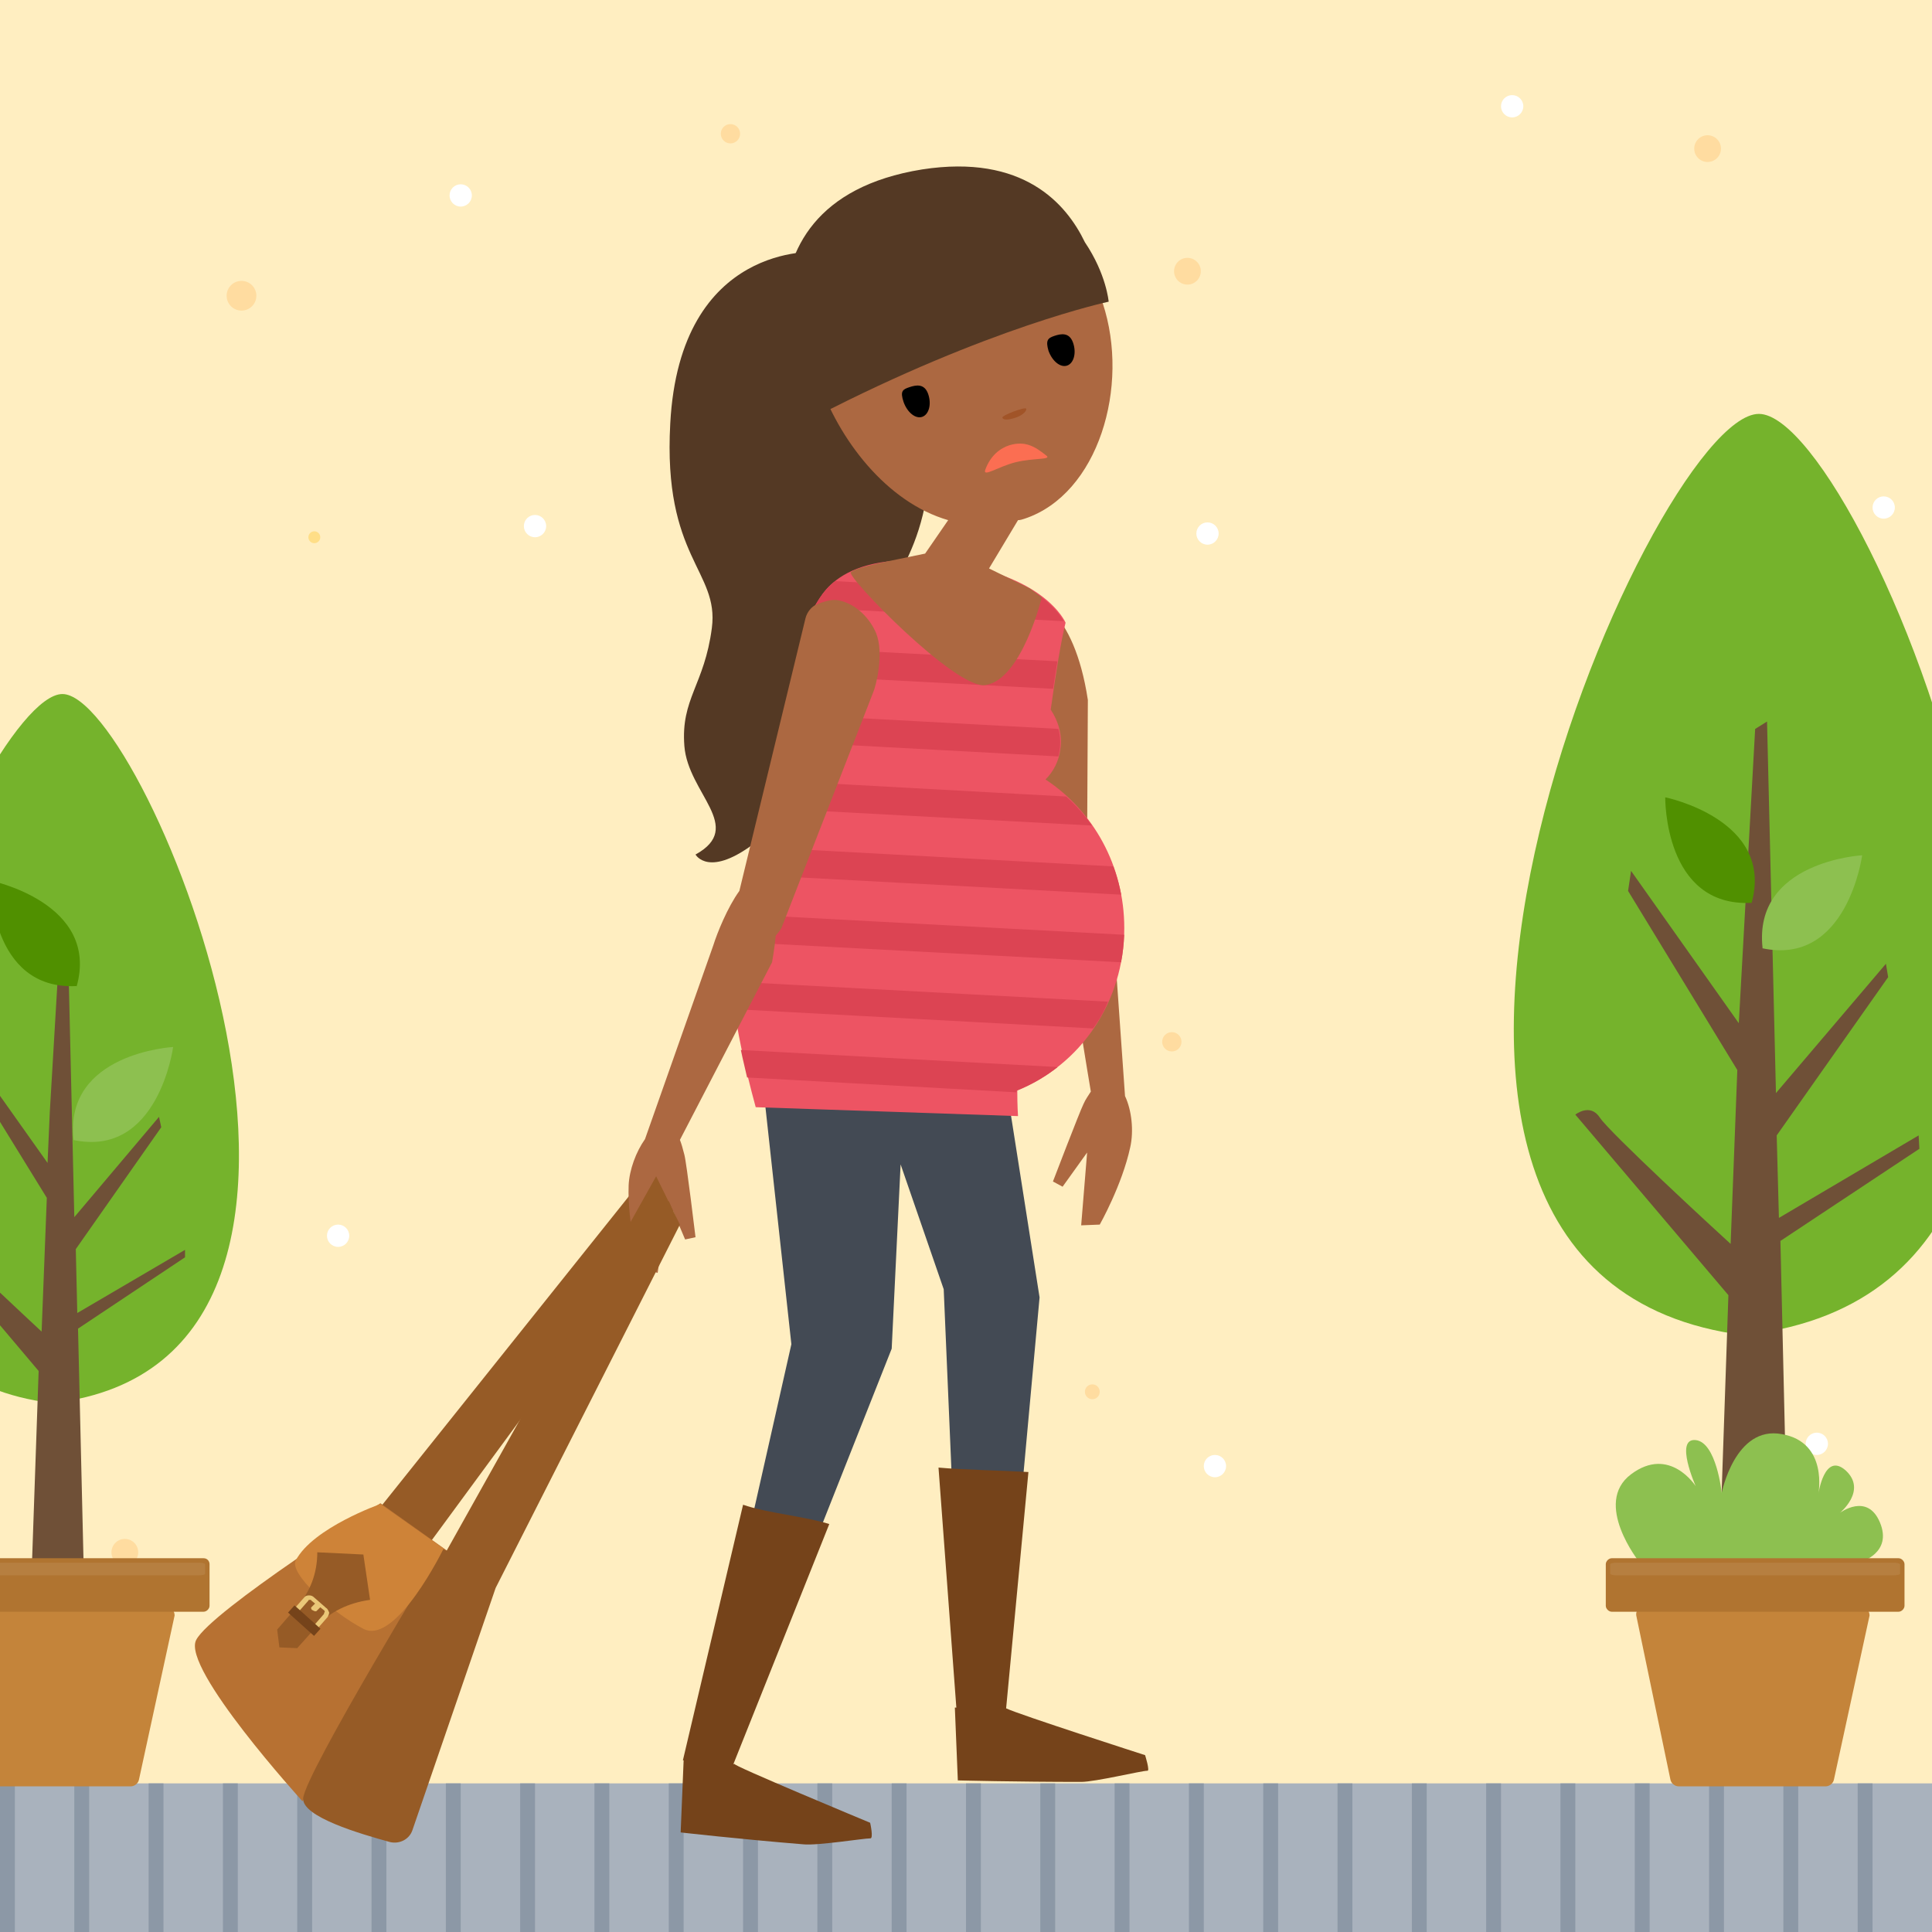 <svg version="1.1" xmlns="http://www.w3.org/2000/svg" xmlns:xlink="http://www.w3.org/1999/xlink" x="0px" y="0px" width="260px" height="260px" viewBox="0 0 260 260" xml:space="preserve"><style type="text/css">.st0{fill:#FFEEC1;} .st1{fill:#FFDE87;} .st2{fill:#FFFFFF;} .st3{fill:#FFDCA0;} .st4{fill:#A9B2BD;} .st5{fill:#8C98A6;} .st6{clip-path:url(#SVGID_2_);} .st7{fill:#75B32C;} .st8{fill:#6F5037;} .st9{fill:#8DC050;} .st10{fill-rule:evenodd;clip-rule:evenodd;fill:#C4843A;} .st11{fill-rule:evenodd;clip-rule:evenodd;fill:#B07430;} .st12{fill-rule:evenodd;clip-rule:evenodd;fill:#B67F40;} .st13{fill:#509000;} .st14{fill:#965B26;} .st15{fill:#543924;} .st16{fill:#AC6841;} .st17{fill:#434A54;} .st18{fill:#75431A;} .st19{fill:#ED5463;} .st20{clip-path:url(#SVGID_4_);} .st21{fill:#DC4453;} .st22{fill:#FB6E52;} .st23{fill:#A15428;} .st24{fill:#B77132;} .st25{fill:#CE8338;} .st26{fill:#EAC778;}</style><g id="fondo"><path class="st0" d="M0 0h260v260H0z"/><circle class="st1" cx="42.3" cy="72.3" r="0.8"/><circle class="st2" cx="62" cy="26.3" r="1.5"/><circle class="st2" cx="162.5" cy="71.8" r="1.5"/><circle class="st2" cx="203.5" cy="14.3" r="1.5"/><circle class="st2" cx="72" cy="70.8" r="1.5"/><circle class="st2" cx="45.5" cy="166.3" r="1.5"/><circle class="st2" cx="163.5" cy="197.3" r="1.5"/><circle class="st2" cx="244.5" cy="194.3" r="1.5"/><circle class="st2" cx="253.5" cy="68.3" r="1.5"/><circle class="st3" cx="32.5" cy="39.8" r="2"/><circle class="st3" cx="134.3" cy="104.5" r="1.3"/><circle class="st3" cx="159.8" cy="36.5" r="1.8"/><circle class="st3" cx="16.8" cy="208.9" r="1.8"/><circle class="st3" cx="135" cy="44.8" r="1"/><circle class="st3" cx="23" cy="148.3" r="2.3"/><circle class="st3" cx="221" cy="119.8" r="1.5"/><circle class="st3" cx="157.7" cy="140.2" r="1.3"/><circle class="st3" cx="243.2" cy="152.9" r="1.5"/><circle class="st3" cx="147" cy="187.3" r="1"/><circle class="st3" cx="254" cy="120.3" r="1.5"/><circle class="st3" cx="8.5" cy="98.8" r="1.3"/><circle class="st3" cx="229.8" cy="20" r="1.8"/><circle class="st3" cx="98.3" cy="18" r="1.3"/><circle class="st3" cx="112" cy="70.3" r="1.5"/><path class="st4" d="M0 240h260v20H0z"/><path class="st5" d="M0 240h2v20H0zM10 240h2v20h-2z"/><g><path class="st5" d="M20 240h2v20h-2z"/></g><g><path class="st5" d="M30 240h2v20h-2z"/></g><g><path class="st5" d="M40 240h2v20h-2z"/></g><g><path class="st5" d="M50 240h2v20h-2z"/></g><g><path class="st5" d="M60 240h2v20h-2z"/></g><g><path class="st5" d="M70 240h2v20h-2z"/></g><g><path class="st5" d="M80 240h2v20h-2z"/></g><g><path class="st5" d="M90 240h2v20h-2z"/></g><g><path class="st5" d="M100 240h2v20h-2z"/></g><g><path class="st5" d="M110 240h2v20h-2z"/></g><g><path class="st5" d="M120 240h2v20h-2z"/></g><g><path class="st5" d="M130 240h2v20h-2z"/></g><g><path class="st5" d="M140 240h2v20h-2z"/></g><g><path class="st5" d="M150 240h2v20h-2z"/></g><g><path class="st5" d="M160 240h2v20h-2z"/></g><g><path class="st5" d="M170 240h2v20h-2z"/></g><g><path class="st5" d="M180 240h2v20h-2z"/></g><g><path class="st5" d="M190 240h2v20h-2z"/></g><g><path class="st5" d="M200 240h2v20h-2z"/></g><g><path class="st5" d="M210 240h2v20h-2z"/></g><g><path class="st5" d="M220 240h2v20h-2z"/></g><g><path class="st5" d="M230 240h2v20h-2z"/></g><g><path class="st5" d="M240 240h2v20h-2z"/></g><g><path class="st5" d="M250 240h2v20h-2z"/></g></g><g id="_x30_3"><defs><path id="SVGID_1_" d="M0 0h260v260H0z"/></defs><clipPath id="SVGID_2_"><use xlink:href="#SVGID_1_" overflow="visible"/></clipPath><g class="st6"><path class="st7" d="M236.7 55.7c14.6 0 62.3 116.4-1.5 123.9l-.4.1c-63.3-7.9-12.7-124 1.9-124z"/><path class="st8" d="M258.2 152.8l-18.8 11.1-.3-11.1 15-21.3-.3-1.8-14.8 17.4-1.2-50-1.6 1-2.2 39.6-14.5-20.5-.4 2.7 14.7 24.1-.9 23.4c-2.1-1.9-16.4-15.1-17.6-17-1.3-2-3.3-.4-3.3-.4l20.6 24.3-1.8 52.5 10.2.4-1.4-60.2 18.7-12.4-.1-1.8z"/><path class="st9" d="M250.4 210.2s4.3-1.2 2.6-5.3c-1.7-4.1-5.4-1.3-5.4-1.3s3.7-3 .8-5.7c-2.9-2.6-3.7 3.2-3.7 3.2s1.4-7-4.9-8.1c-6.3-1.2-8.1 7.9-8.1 7.9s-.7-6.8-3.5-7.1c-2.9-.3 0 6.2 0 6.2s-3.5-5.5-8.7-1.6c-5.2 3.9 1.1 11.8 1.1 11.8h29.8z"/><path class="st10" d="M250.4 216.1h-29.1c-.7 0-1.2.7-1.1 1.3l4.6 22.1c.1.5.6.9 1.1.9h19.8c.5 0 1-.4 1.1-.9l4.8-22.1c0-.6-.5-1.3-1.2-1.3z"/><path class="st11" d="M255.5 209.7h-38.6c-.4 0-.8.4-.8.8v5.6c0 .4.4.8.8.8h38.6c.4 0 .8-.4.8-.8v-5.6c0-.4-.4-.8-.8-.8z"/><path class="st12" d="M254.9 210.3h-37.4c-.4 0-.8.1-.8.2v1.3c0 .1.4.2.8.2h37.4c.4 0 .8-.1.8-.2v-1.3c-.1-.1-.4-.2-.8-.2z"/><path class="st13" d="M224.1 107.3s14.8 3 11.6 14.3v-.1c-11.8.6-11.6-14.2-11.6-14.2z"/><path class="st9" d="M250.6 115.1s-2 15-13.5 12.5h.1c-1.3-11.7 13.4-12.5 13.4-12.5z"/></g><g class="st6"><path class="st7" d="M8.4 93.4c11.2 0 48 89.6-1.2 95.4h-.3c-48.7-6-9.8-95.4 1.5-95.4z"/><path class="st8" d="M24.9 168.2l-14.5 8.5-.2-8.6 11.5-16.4-.3-1.4L10 163.8l-.9-38.5-1 .7-1.4 23.7-.3 6.8-11.2-15.8-.3 2 11.4 18.5-.7 18C4 177.7-7 167.5-8 166.1c-1-1.5-2.6-.3-2.6-.3l15.8 18.7-1.4 40.4 7.8.3-1.1-46.4 14.4-9.6v-1z"/><path class="st10" d="M22.3 216.1H-6.8c-.7 0-1.2.7-1.1 1.3l4.6 22.1c.1.5.6.9 1.1.9h19.8c.5 0 1-.4 1.1-.9l4.8-22.1c0-.6-.5-1.3-1.2-1.3z"/><path class="st11" d="M27.4 209.7h-38.6c-.4 0-.8.4-.8.8v5.6c0 .4.4.8.8.8h38.6c.4 0 .8-.4.8-.8v-5.6c0-.4-.3-.8-.8-.8z"/><path class="st12" d="M26.8 210.3h-37.4c-.4 0-.8.1-.8.2v1.3c0 .1.4.2.8.2h37.4c.4 0 .8-.1.8-.2v-1.3c0-.1-.4-.2-.8-.2z"/><path class="st13" d="M-1.3 118.5s14.8 3 11.6 14.3v-.1c-11.7.6-11.6-14.2-11.6-14.2z"/><path class="st9" d="M23.3 140.9s-2 15-13.5 12.5h.1c-1.3-11.7 13.4-12.5 13.4-12.5z"/></g><path class="st14" d="M86.3 158.9l-39 48.8 6.3 5.7 38.8-52.8z"/><path class="st15" d="M125.3 58.5c-.2-17.3-15.2-24.2-15.3-24.6 0 0-18.5-1.4-19.8 23.1-1 18.1 6.6 19.8 5.6 27.5-1 7.7-4.2 9.5-3.7 15.9s8.2 10.9 1.5 14.6c0 0 1.8 3.3 8.3-1.8 1.9-1.5 17.4-19.8 16.7-27.5-.8-7.7 6.8-9.1 6.7-27.2z"/><path class="st16" d="M151.4 147.5l-2-28.4s-1.3-3.4-3.1-6.1l.1-18.8c-1.9-12.5-7.5-14-8.3-14-2.5-.1 8.7 66.7 8.7 66.7-.3.5-.7 1-1 1.7-.5 1-4.1 10.4-4.1 10.4l1.3.7 3.3-4.6-.8 9.8 2.5-.1s3-5.3 4.1-10.4c.5-2.2.2-5-.7-6.9z"/><path class="st17" d="M134.2 138.3l-32.7-3.1 5 45.7-13.2 58.5 3.1 1.7 23.6-59.6 1.2-24.8 5.8 16.8 2.5 58.5 5.2-.5 5.2-56.9z"/><path class="st18" d="M117.1 245.3s-19-7.9-18.2-7.9h-.2l12.9-32.3c-3.1-1-8.5-1.5-11.6-2.6l-8.1 34.4h.1l-.4 9.7s7.9.9 16.5 1.6c1.9.2 8.1-.8 9-.8.5.1 0-2.1 0-2.1z"/><path class="st19" d="M151.3 124.9c0-8.4-4.2-15.8-10.6-20 1.1-1.1 1.8-2.5 2-4.1.3-1.9-.3-3.8-1.3-5.3.7-5 1.4-9.3 2-11.7 0 0-2.8-6.7-16.8-8.2-15.2-1.6-16.4 6-17.2 6.2-1.2.4-2 11.6-2.2 24.9-3.3 4.1-8 21.2-8.5 25.3-.5 4.5 3 17 3 17l35.3 1.2s-.1-1.3-.1-3.5c8.4-3.3 14.4-11.8 14.4-21.8z"/><defs><path id="SVGID_3_" d="M151.3 124.9c0-8.4-4.3-15.8-10.7-19.9 1.1-1.1 1.8-2.5 2-4.1.3-1.9-.3-3.8-1.3-5.3.7-5 1.4-9.3 2-11.7 0 0-2.8-6.7-16.8-8.2-15.2-1.6-16.4 6-17.2 6.2-1.2.4-2 11.6-2.2 24.9-3.3 4.1-8 21.2-8.5 25.3-.5 4.5 3 17 3 17l35.3 1.2s-.1-1.3-.1-3.5c8.5-3.4 14.5-11.9 14.5-21.9z"/></defs><clipPath id="SVGID_4_"><use xlink:href="#SVGID_3_" overflow="visible"/></clipPath><g class="st20"><path class="st21" d="M100.5 145l36.3 2v-.1c2-.8 3.9-1.9 5.6-3.3l-42.8-2.3c.3 1.3.6 2.5.9 3.7zM149.1 134.8l-50.5-2.7v.1c-.1.9 0 2.2.1 3.6l48.4 2.6c.8-1.1 1.5-2.3 2-3.6zM99.8 126.8l51.1 2.7c.2-1.2.4-2.4.4-3.7l-50.5-2.7c-.4 1.3-.8 2.5-1 3.7zM102.4 117.8l48.5 2.6c-.2-1.3-.6-2.5-1-3.8l-46.2-2.5c-.5 1.2-.9 2.5-1.3 3.7zM107.1 106.9c-.4.5-.8 1.2-1.2 2l41.1 2.2c-1-1.4-2.1-2.7-3.4-3.9l-36.4-2c-.1.6-.1 1.2-.1 1.7zM107.3 99.9l35.2 1.9c.1-.3.2-.6.2-1 .1-.9.1-1.9-.1-2.7l-35.1-1.9c-.2 1.2-.2 2.4-.2 3.7zM108.1 87.2c-.1 1.1-.2 2.3-.3 3.7l34 1.8c.2-1.3.4-2.5.6-3.7l-34.3-1.8zM109.5 81.8l33.7 1.8c-.3-.6-1.4-2.2-3.9-3.9l-27-1.5c-1.8 1.6-2.5 3.2-2.8 3.6z"/></g><path class="st16" d="M117.9 85.2c-.8-1.9-2.6-3.9-5-4.4-.8-.2-1.9.1-2.9.5-.8.3-1.4 1.1-1.6 1.9l-8.9 36.7c-1.6 2.2-3 5.7-3.5 7.3l-9.2 26.1c-1.2 1.7-2.1 4.1-2.2 6.2-.2 5.2 1.5 11.1 1.5 11.1l2.4.7 1.5-9.7 2.2 5.2 1.4-.3s-1.2-10-1.5-11.1c-.2-.8-.4-1.5-.6-2l12.4-23.9s.3-1.6.5-3.6c.1-.1.7-.8.8-1.1l12.3-31.6c.4-.9 1.5-5.3.4-8zM137.9 69.8c9.9-3.3 14.2-17.8 10.5-29-3.7-11.2-13.5-17-24.7-13.3-11.2 3.7-17.3 12.3-13.6 23.5 2.7 8.1 9.2 16.6 17.5 19l-3.1 4.5c-4.7 1-8.9 1.7-10 2.5-.7.5 14.1 15.8 18.1 15.2 4.9-.7 7.6-11.8 7.6-11.8l-1.6-1.2-5.5-2.7L137 70c.3 0 .6-.1.9-.2z"/><path class="st18" d="M154.1 236.2s-17.1-5.5-18.7-6.3l3-31.8c-3.3-.2-8.9-.3-12.1-.6l2.4 32.3h-.2l.4 9.8s7.9.2 16.6.2c1.9 0 8.1-1.5 8.9-1.5.4.1-.3-2.1-.3-2.1z"/><path class="st15" d="M146 32.6c-2.5-5.2-8.3-11.9-21.9-9.8-28.6 4.6-16.2 34.2-14.4 33.3 23.4-12.1 39.5-15.5 39.5-15.5s-.3-3.7-3.2-8z"/><path d="M121.6 54.1c.5 1.4 1.6 2.3 2.5 2 .9-.3 1.3-1.7.8-3.1-.5-1.4-1.6-1.2-2.5-.9-.9.3-1.3.5-.8 2zM141.1 47.2c.5 1.4 1.6 2.3 2.5 2 .9-.3 1.3-1.7.8-3.1-.5-1.4-1.6-1.2-2.5-.9-.9.3-1.2.6-.8 2z"/><path class="st22" d="M140.8 61.3c-1.5-1.2-2.8-2-4.9-1.4-1.3.4-2.6 1.4-3.3 3.3-.4 1.1 1.7-.4 4.1-1 2.5-.6 4.9-.3 4.1-.9z"/><path class="st23" d="M134.9 56.2c-.1-.3 3.1-1.5 3.2-1.2.1.3-.5.9-1.4 1.2s-1.7.4-1.8 0z"/><g><path class="st24" d="M63.7 211.2l-12.5-8.9s-22.8 14.5-24.8 18.4c-2 3.8 14.3 21.7 14.3 21.7s18.6-28.5 23-31.2z"/><path class="st14" d="M91.5 164.8l-3.2-6.5-28.2 50.4-.6-.3S41.1 238.6 40.8 242c-.2 2.5 7.7 4.8 11.7 5.9 1.3.3 2.6-.4 3-1.6l11.2-32.6 24.8-48.9z"/><path class="st25" d="M59.7 208.4s-6.4 13.1-10.8 10.8c-4.4-2.3-10-7.5-9.1-9.2 2.3-4.4 11.4-7.6 11.4-7.6l8.5 6z"/><path class="st14" d="M37.3 219.3l.3 2.4 2.4.1 2.6-2.9c1.8-2 4.3-3.2 7.2-3.6l-.9-6.1-6.2-.3c0 2.9-1 5.4-2.8 7.4l-2.6 3z"/><path class="st26" d="M43.9 216.4l-1.6-1.4c-.2-.2-.4-.3-.7-.3s-.5.1-.6.2l-1.4 1.6c-.1.2-.2.4-.2.6 0 .2.2.5.4.6l1.6 1.4c.2.2.4.3.7.3s.5-.1.6-.2l1.4-1.6c.1-.2.2-.4.2-.6-.1-.2-.2-.5-.4-.6zm-.3.8l-1.4 1.6c0 .1-.1.1-.2.1s-.2 0-.2-.1l-1.6-1.4c-.1-.1-.2-.3-.1-.4l1.4-1.6c0-.1.1-.1.2-.1s.2 0 .2.1l.5.4-.5.5c-.1.1 0 .2 0 .2 0 .1.1.2.2.2.1.1.4.2.5.1l.5-.5.5.4c.1.1.1.1.1.2-.1.2-.1.2-.1.3z"/><path transform="scale(-1) rotate(41.923 569.328 -106.733)" class="st18" d="M38.5 217.5h4.7v1.3h-4.7z"/></g></g></svg>